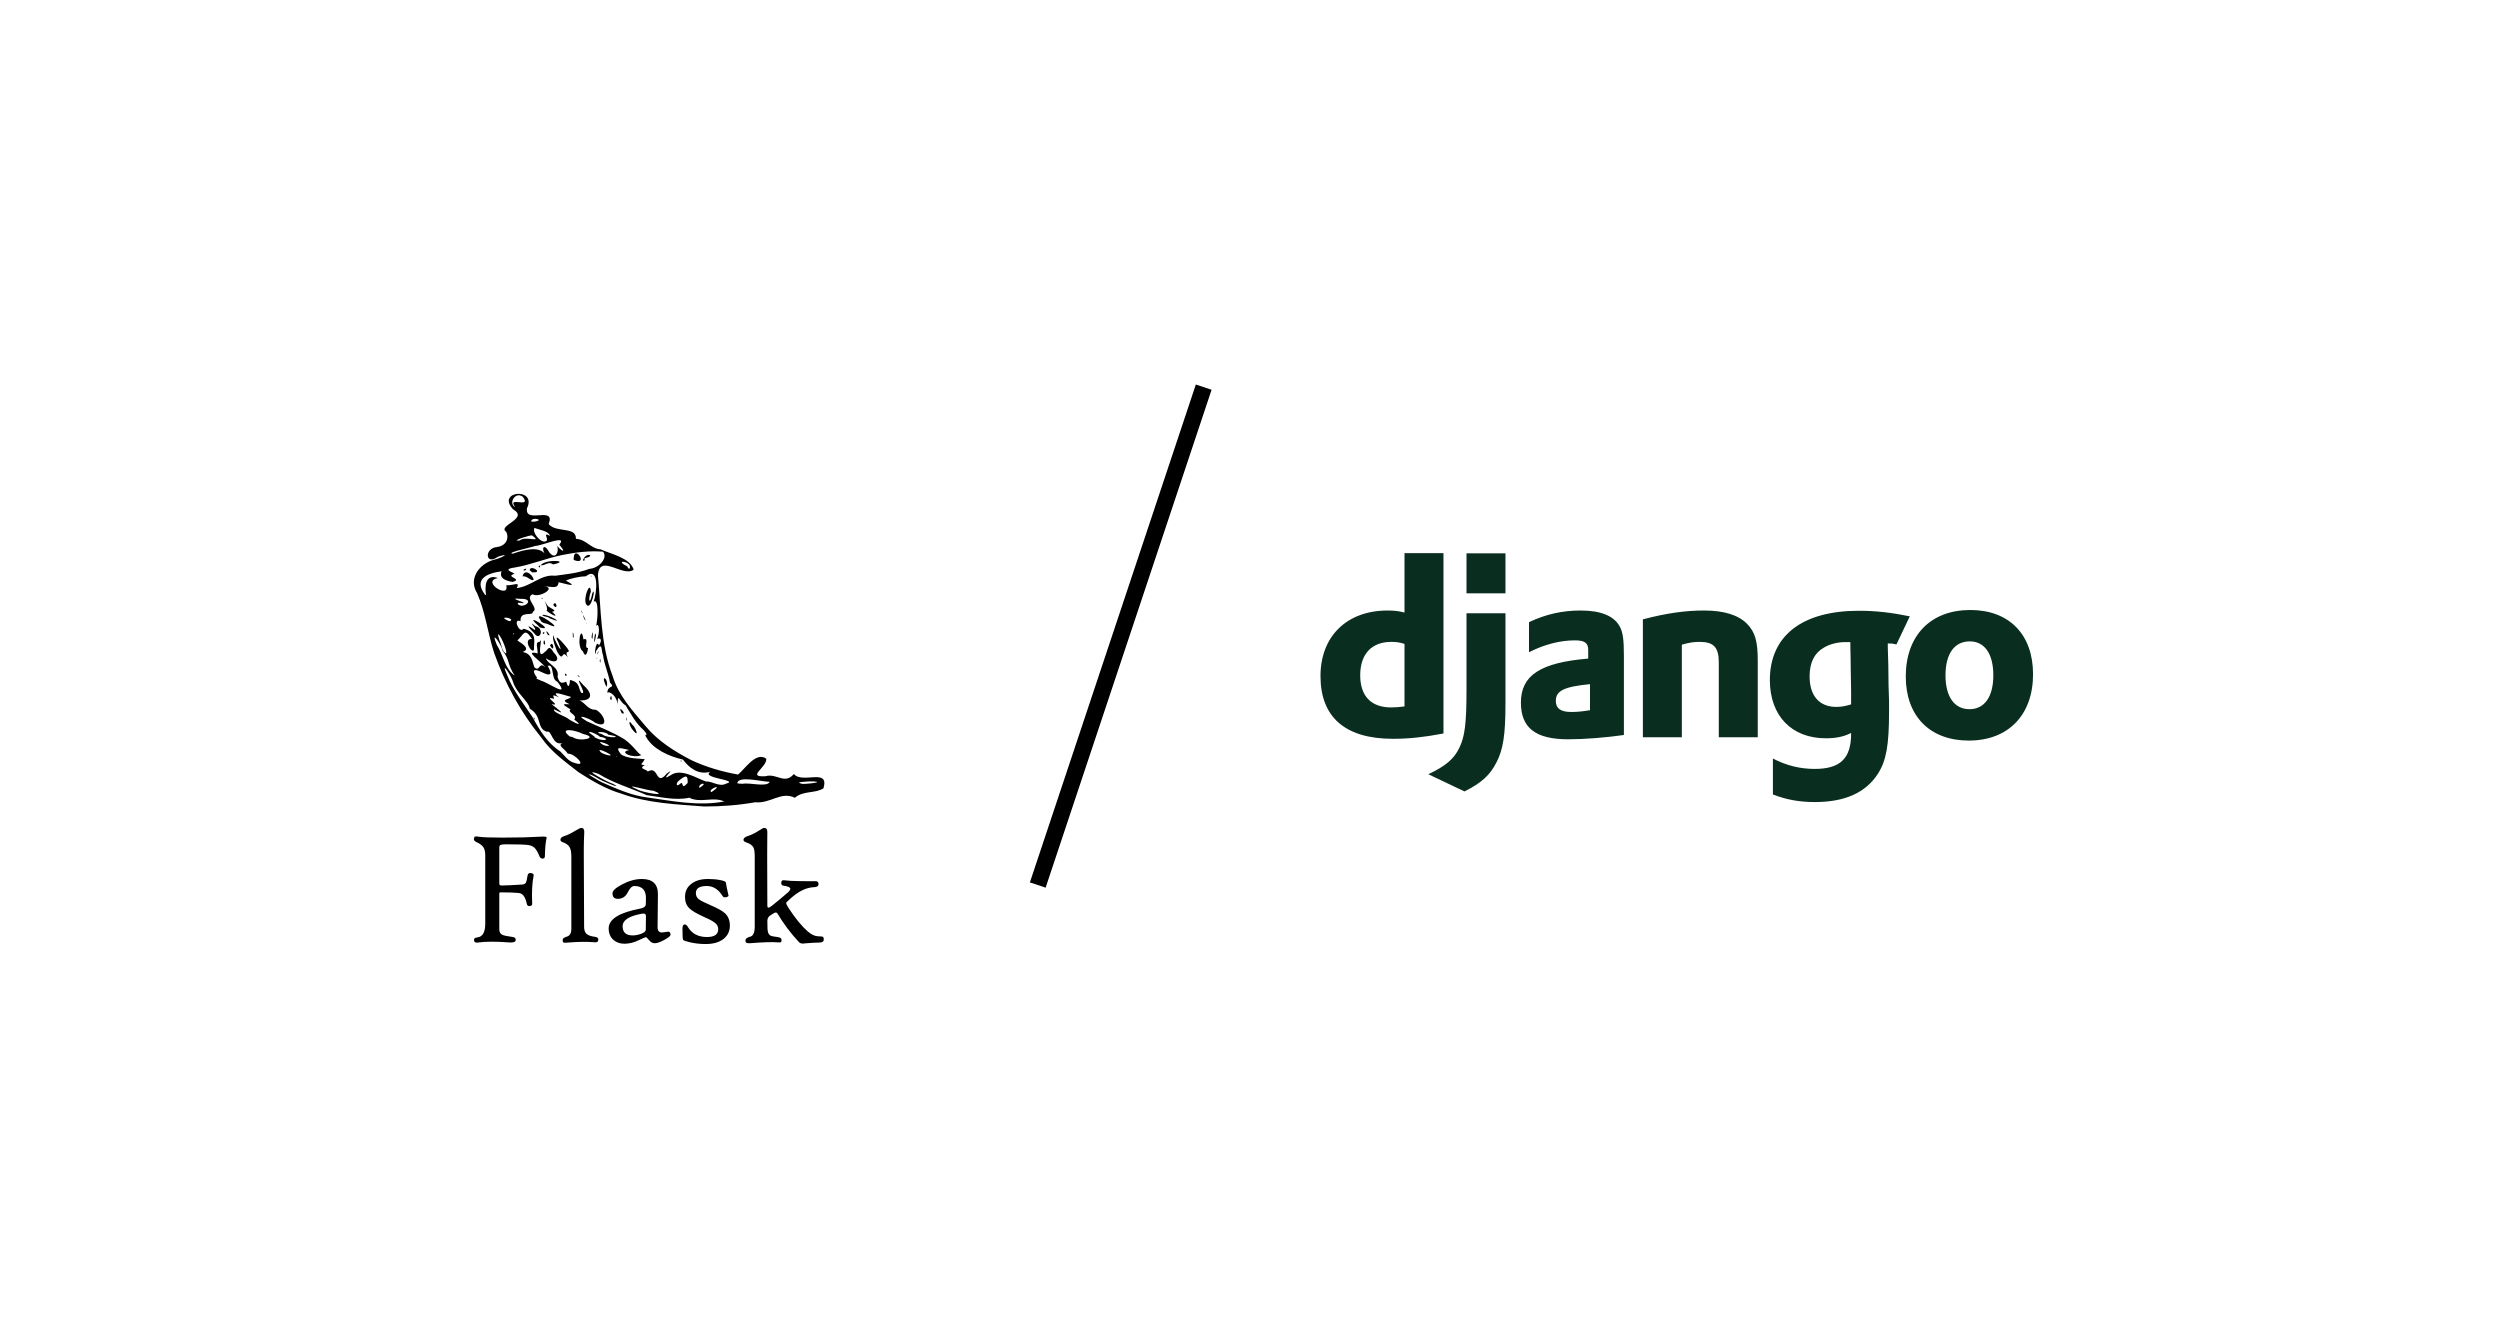 <svg xmlns="http://www.w3.org/2000/svg" width="234" height="125" viewBox="0 0 234 125" fill="none"><g clip-path="url(#clip0_2419_28957)"><path d="M131.461 51.771H135.109V68.654C133.238 69.01 131.864 69.152 130.372 69.152C125.919 69.152 123.598 67.139 123.598 63.278C123.598 59.559 126.061 57.144 129.874 57.144C130.466 57.144 130.916 57.191 131.461 57.333V51.771ZM131.461 60.27C131.035 60.128 130.68 60.08 130.23 60.08C128.382 60.08 127.316 61.217 127.316 63.207C127.316 65.149 128.335 66.215 130.206 66.215C130.609 66.215 130.94 66.191 131.461 66.12V60.27Z" fill="#092E20"></path><path d="M140.912 57.404V65.859C140.912 68.773 140.698 70.17 140.059 71.378C139.467 72.539 138.685 73.273 137.075 74.078L133.688 72.468C135.298 71.71 136.08 71.047 136.577 70.028C137.098 68.986 137.264 67.778 137.264 64.604V57.404H140.912ZM137.264 51.79H140.912V55.533H137.264V51.79ZM143.115 58.233C144.725 57.475 146.265 57.143 147.947 57.143C149.818 57.143 151.049 57.641 151.594 58.612C151.902 59.157 151.997 59.867 151.997 61.383V68.796C150.362 69.033 148.302 69.199 146.786 69.199C143.731 69.199 142.357 68.133 142.357 65.764C142.357 63.206 144.18 62.022 148.657 61.643V60.838C148.657 60.175 148.325 59.938 147.402 59.938C146.052 59.938 144.536 60.317 143.114 61.051L143.115 58.233ZM148.823 64.036C146.407 64.272 145.625 64.651 145.625 65.599C145.625 66.309 146.075 66.641 147.07 66.641C147.615 66.641 148.112 66.594 148.823 66.475L148.823 64.036ZM153.773 57.972C155.928 57.404 157.705 57.143 159.505 57.143C161.376 57.143 162.726 57.57 163.532 58.399C164.289 59.18 164.526 60.033 164.526 61.857V69.009H160.879V61.999C160.879 60.602 160.405 60.08 159.102 60.08C158.605 60.08 158.155 60.127 157.421 60.341V69.009H153.773V57.972ZM165.944 70.999C167.223 71.662 168.502 71.97 169.852 71.97C172.244 71.97 173.263 70.999 173.263 68.678V68.607C172.552 68.962 171.841 69.104 170.894 69.104C167.697 69.104 165.659 66.996 165.659 63.657C165.659 59.511 168.668 57.167 173.997 57.167C175.56 57.167 177.005 57.332 178.757 57.688L177.508 60.319C176.537 60.129 177.431 60.293 176.697 60.222V60.601L176.744 62.141L176.768 64.13C176.791 64.627 176.791 65.125 176.815 65.622V66.617C176.815 69.744 176.555 71.212 175.773 72.42C174.636 74.197 172.67 75.073 169.875 75.073C168.454 75.073 167.223 74.86 165.944 74.362L165.944 70.999ZM173.192 60.104H172.813C172.103 60.08 171.274 60.27 170.705 60.625C169.829 61.122 169.378 62.022 169.378 63.301C169.378 65.125 170.279 66.167 171.889 66.167C172.387 66.167 172.789 66.072 173.263 65.93V64.675C173.263 64.249 173.239 63.775 173.239 63.278L173.216 61.596L173.192 60.388L173.192 60.104ZM184.42 57.096C188.068 57.096 190.294 59.394 190.294 63.112C190.294 66.925 187.973 69.318 184.278 69.318C180.63 69.318 178.38 67.02 178.38 63.325C178.38 59.488 180.702 57.096 184.42 57.096ZM184.349 66.38C185.746 66.38 186.575 65.22 186.575 63.206C186.575 61.217 185.77 60.033 184.373 60.033C182.928 60.033 182.099 61.194 182.099 63.206C182.099 65.22 182.928 66.38 184.349 66.38Z" fill="#092E20"></path></g><g clip-path="url(#clip1_2419_28957)"><path d="M54.156 72.281C52.906 71.299 51.573 70.356 50.662 69.029C48.745 66.688 47.269 63.979 46.26 61.131C45.65 59.279 45.441 57.294 44.654 55.514C43.832 54.221 44.796 52.808 46.212 52.397C46.842 52.276 47.951 51.681 46.613 52.106C45.413 52.986 45.297 51.307 46.527 51.2C47.367 51.089 47.676 50.402 47.389 49.783C46.487 49.195 49.575 48.55 48.021 47.672C46.404 45.927 50.284 45.591 49.327 47.574C49.098 49.098 52.039 47.293 51.356 49.054C52.05 49.9 53.954 49.247 53.906 50.433C54.917 50.502 55.264 51.352 56.212 51.417C57.196 51.862 58.977 52.211 59.312 53.319C58.336 54.091 56.078 51.724 55.969 53.861C56.264 57.019 56.189 60.272 57.344 63.278C57.89 65.099 59.215 66.532 60.411 67.95C61.556 69.338 63.106 70.316 64.687 71.139C66.073 71.793 67.567 72.226 69.078 72.499C69.691 72.03 70.773 70.288 71.728 71.022C71.774 71.848 69.832 72.748 71.637 72.657C72.698 72.337 73.433 73.476 74.306 72.448C75.111 73.401 77.65 71.84 77.077 73.787C76.303 74.287 75.174 73.985 74.399 74.672C73.121 74.034 72.103 75.243 70.688 75.091C69.117 75.372 67.518 75.486 65.925 75.488C63.311 75.282 60.642 75.195 58.155 74.284C56.754 73.877 55.387 73.079 54.156 72.281ZM56.363 73.239C57.731 73.829 59.069 74.453 60.568 74.641C62.946 74.972 65.403 75.481 67.789 75.017C66.709 74.529 65.592 75.206 64.516 74.668C63.225 74.946 61.84 74.597 60.528 74.425C59.036 73.761 57.425 73.304 56.028 72.441C54.282 71.803 56.931 73.259 57.403 73.377C58.494 73.996 56.202 73.059 55.879 72.802C54.965 72.289 54.848 72.396 55.789 72.917C55.978 73.028 56.165 73.144 56.363 73.239ZM53.761 71.399C55.086 71.89 53.755 70.467 53.148 70.549C52.879 70.082 52.12 69.787 52.655 69.537C51.692 69.871 51.646 68.266 51.194 68.495C50.175 68.174 50.797 67.034 49.583 66.333C49.472 65.596 48.377 64.956 48.028 63.844C47.874 63.274 46.791 61.639 47.456 63.161C48.022 64.626 49.019 65.881 49.849 67.134C50.492 68.328 51.253 69.576 52.426 70.32C52.821 70.699 53.203 71.28 53.761 71.399ZM49.943 67.206C49.988 67.006 50.185 67.639 49.943 67.206V67.206ZM55.349 71.987C54.926 71.822 55.642 71.856 55.349 71.987V71.987ZM56.068 72.25C55.739 72.453 55.993 71.888 56.068 72.25V72.25ZM56.969 72.625C56.307 72.368 57.397 72.217 56.969 72.625V72.625ZM58.512 73.486C57.678 73.341 58.773 73.101 58.512 73.486V73.486ZM55.548 71.419C54.688 71.413 56.213 70.988 55.548 71.419V71.419ZM56.224 71.756C55.983 71.858 56.204 71.529 56.224 71.756V71.756ZM59.6 73.864C60.143 74.207 62.77 74.615 61.125 74.004C60.849 74.062 58.075 73.219 59.6 73.864ZM54.24 69.689C53.397 69.436 54.187 69.461 54.24 69.689V69.689ZM55.811 70.606C54.962 70.385 56.221 70.32 55.811 70.606V70.606ZM57.133 71.416C56.182 71.194 57.721 71.195 57.133 71.416V71.416ZM53.6 68.992C54.237 69.481 56.169 69.055 54.575 68.701C53.85 68.314 52.216 68.05 53.33 68.934L53.6 68.992ZM58.03 71.696C56.917 71.438 58.295 71.244 58.03 71.696V71.696ZM56.684 70.626C58.241 71.066 55.374 69.641 56.299 70.464L56.505 70.557L56.684 70.626ZM59.382 72.186C58.05 71.983 60.857 72.2 59.382 72.186V72.186ZM53.032 68.139C52.669 68.162 52.974 67.864 53.032 68.139V68.139ZM61.877 73.585C61.396 73.955 61.916 73.09 61.877 73.585V73.585ZM55.55 69.68C55.089 69.669 55.46 69.419 55.55 69.68V69.68ZM53.172 67.966C52.012 67.594 54.019 67.915 53.172 67.966V67.966ZM50.355 66.146C49.435 65.416 50.25 65.74 50.355 66.146V66.146ZM57.75 70.838C57.595 70.662 57.677 70.877 57.75 70.838V70.838ZM62.351 73.663C62.101 73.765 62.337 73.392 62.351 73.663V73.663ZM57.342 70.418C56.62 70.312 57.425 70.069 57.342 70.418V70.418ZM53.914 68.245C52.904 67.819 54.544 68.177 53.914 68.245V68.245ZM59.713 71.848C58.756 71.659 60.696 71.459 59.713 71.848V71.848ZM56.697 69.801C57.828 69.947 55.35 69.031 56.448 69.719L56.697 69.801ZM60.629 72.219C61.686 71.588 61.337 73.698 62.422 72.397C63.491 71.616 61.498 73.363 62.816 72.536C63.769 71.898 65.177 72.839 66.067 73.145C66.706 73.114 67.328 73.698 67.984 73.342C69.246 73.002 65.515 72.838 66.493 72.235C65.338 72.572 64.485 71.835 63.917 71.095C62.621 70.796 61.124 70.134 60.477 68.986C60.213 68.556 60.857 69.048 60.249 68.344C59.469 67.65 59.079 66.861 58.555 66.017C57.929 65.683 57.855 64.701 57.792 65.985C57.797 65.174 57.036 64.629 56.85 64.855C56.847 64.075 57.665 64.466 57.093 63.889C56.97 63.08 56.564 62.237 56.442 61.323C56.253 60.883 56.415 59.941 55.795 60.937C55.57 61.99 55.721 59.643 56.072 60.416C56.533 59.627 55.906 59.72 55.881 59.829C56.181 59.163 56.071 58.217 55.802 58.578C55.962 57.871 56.055 55.978 55.563 56.314C55.861 55.575 56.129 52.933 54.833 53.941C54.309 53.948 53.4 54.131 52.97 54.345C54.317 55.087 52.834 54.613 52.286 54.495C52.214 55.182 51.671 54.885 50.992 54.892C52.077 55.026 50.465 56.001 49.844 55.622C49.036 56.008 50.54 56.971 49.859 57.27C49.944 57.718 48.623 57.107 48.726 58.145C47.942 57.814 48.618 59.375 49.011 58.847C50.344 59.208 49.949 60.03 49.983 60.812C49.766 61.267 48.91 59.742 49.792 59.812C49.096 58.682 49.022 59.403 48.444 59.929C48.31 59.967 49.919 60.676 48.909 61.027C49.797 61.164 49.824 61.942 50.005 62.434C50.538 62.99 50.428 61.819 51.068 62.488C50.663 61.892 48.926 60.809 50.325 61.157C50.317 60.557 50.072 60.074 50.501 60.085C50.926 59.317 50.056 61.981 51.013 61.004C51.277 60.888 51.344 60.235 51.82 61.066C52.511 61.747 52.069 62.239 51.094 61.616C51.268 62.208 52.399 62.419 52.186 63.346C52.411 64.16 52.727 63.86 53.001 63.813C53.217 64.604 53.339 64.023 53.349 63.645C54.336 63.857 54.104 64.44 54.413 64.847C55.093 65.154 53.441 62.768 54.607 64.13C55.835 65.239 55.068 65.701 53.966 65.524C54.663 65.467 54.888 66.466 55.76 66.431C56.556 66.81 57.094 68.263 55.723 67.658C55.248 67.229 53.564 66.7 54.94 67.516C56.209 68.104 57.218 68.455 58.442 69.193C59.318 69.819 59.696 70.535 60.028 70.677C59.292 71.029 57.809 70.396 58.91 70.202C58.223 70.078 57.451 69.73 58.108 70.585C58.668 71.053 60.09 71.003 60.346 71.056C60.13 71.532 59.759 71.57 60.354 71.607C59.69 71.961 60.568 72.017 60.629 72.219ZM59.27 68.38C58.865 67.956 58.76 67.165 59.198 67.853C59.422 67.944 59.916 69.148 59.27 68.38ZM63.697 71.192C63.705 71.384 63.95 71.175 63.697 71.192V71.192ZM58.632 67.342C58.615 66.703 58.777 67.836 58.632 67.342V67.342ZM58.191 66.751C57.682 65.767 58.832 67.029 58.191 66.751V66.751ZM52.858 63.07C53.005 63.581 53.157 62.99 52.858 63.07V63.07ZM57.103 65.37C57.286 64.68 57.318 65.949 57.103 65.37V65.37ZM54.104 63.285C53.893 62.905 54.546 63.642 54.104 63.285V63.285ZM56.677 64.11C56.195 63.03 57.019 63.52 56.784 64.287L56.677 64.11ZM52.24 61.151C52.024 60.796 51.668 59.757 51.783 59.439C51.886 59.956 52.882 61.663 52.27 60.147C51.596 58.875 53.078 60.559 53.23 60.877C53.301 61.192 52.814 60.79 53.144 61.53C52.541 60.688 52.788 61.995 52.24 61.151ZM50.868 60.205C50.925 59.382 51.182 60.77 50.868 60.205V60.205ZM51.485 60.418C51.779 59.797 51.984 61.285 51.485 60.418V60.418ZM50.001 59.27C49.491 58.762 49.121 58.295 50.025 58.955C50.373 58.968 49.251 57.892 50.109 58.613C51.011 58.777 50.554 60.092 50.001 59.27ZM50.781 59.25C50.938 59.539 51.077 58.956 50.781 59.25V59.25ZM51.261 59.403C50.811 58.561 51.806 59.757 51.261 59.403V59.403ZM50.307 58.492C48.823 57.171 52.172 59.183 50.549 58.737L50.307 58.492ZM54.56 60.963C53.917 60.578 54.389 58.252 54.609 59.843C55.233 59.64 54.574 60.665 55.039 60.654C54.967 61.3 54.758 61.533 54.56 60.963ZM56.133 61.893C56.196 61.192 56.266 62.373 56.133 61.893V61.893ZM55.86 61.622C55.867 61.975 55.93 61.323 55.86 61.622V61.622ZM50.598 58.058C49.644 56.742 53.369 59.389 51.209 58.392C50.983 58.332 50.711 58.311 50.598 58.058ZM53.627 59.664C53.537 58.556 53.828 59.847 53.627 59.664V59.664ZM55.927 61.14C55.941 61.557 56.105 60.509 55.927 61.14V61.14ZM50.745 57.556C51.311 57.435 53.093 58.551 51.457 57.875C51.275 57.673 50.887 57.765 50.745 57.556ZM55.611 59.981C55.672 58.849 55.95 59.305 55.613 60.144L55.611 59.981ZM51.166 57.162C51.397 56.823 50.552 55.63 51.287 56.734C51.605 56.986 52.207 57.157 51.675 57.263C52.511 58 51.472 57.462 51.166 57.162ZM55.37 59.628C55.511 60.384 55.53 58.337 55.37 59.628V59.628ZM50.683 55.97C50.777 56.205 50.86 55.894 50.683 55.97V55.97ZM51.78 56.623C52.062 56.03 52.301 57.283 51.78 56.623V56.623ZM54.873 58.343C54.871 58.116 54.932 58.674 54.873 58.343V58.343ZM54.694 57.947C54.265 56.888 55.094 58.508 54.694 57.947V57.947ZM54.431 57.252C54.359 56.815 54.675 57.802 54.431 57.252V57.252ZM54.86 56.555C54.565 56.036 55.232 54.267 55.307 55.364C54.996 56.219 55.217 56.697 55.433 55.55C55.834 54.648 55.347 57.331 54.86 56.555ZM55.301 53.924C55.329 54.114 55.429 53.767 55.301 53.924V53.924ZM54.564 68.433C54.39 68.281 54.587 68.53 54.564 68.433V68.433ZM56.081 69.2C56.925 69.417 56.921 69.069 56.158 68.965C55.748 68.584 54.453 68.179 55.612 68.918C55.689 69.113 55.931 69.108 56.081 69.2ZM53.086 67.21C53.55 67.558 54.837 68.193 53.748 67.343C54.115 66.916 53.046 66.689 53.4 66.404C52.498 65.851 52.688 65.901 53.321 65.918C52.236 65.433 53.477 65.47 53.419 65.221C53.001 65.139 51.341 64.483 52.317 65.275C51.325 64.769 52.081 65.463 51.781 65.39C50.766 65.114 52.685 66.163 51.62 65.902C52.202 66.363 53.187 67.084 51.866 66.39C51.692 66.641 52.811 67.02 53.086 67.21ZM54.672 68.122C53.726 67.362 56.601 68.743 54.672 68.122V68.122ZM62.793 73.042C62.53 73.368 62.818 72.659 62.793 73.042V73.042ZM63.628 73.393C64.073 72.962 63.646 74.08 64.365 73.287C64.373 72.72 64.343 72.385 63.539 73.074C63.317 73.198 63.218 73.719 63.628 73.393ZM50.378 65.072C49.42 64.537 50.242 64.535 50.378 65.072V65.072ZM51.269 65.656C50.088 65.159 50.938 65.107 51.269 65.656V65.656ZM56.34 68.714C56.835 69.154 58.614 69.037 56.941 68.769C56.694 68.402 55.369 68.49 56.34 68.714ZM63.31 73.019C62.572 73.304 64.072 72.38 63.31 73.019V73.019ZM64.895 74.108C64.566 74.198 64.9 73.902 64.895 74.108V74.108ZM64.897 73.82C64.08 73.873 65.741 72.927 64.897 73.82V73.82ZM48.186 63.237C47.467 62.211 47.739 61.75 47.045 60.912C46.913 60.271 45.855 58.818 46.498 60.357C47.086 61.258 47.261 62.652 48.186 63.237ZM64.632 73.536C63.996 73.1 66.186 72.533 64.632 73.536V73.536ZM65.817 74C65.326 73.861 66.595 73.333 65.817 74V74ZM50.114 63.938C49.539 63.895 50.336 63.607 50.114 63.938V63.938ZM65.57 73.683C66.323 73.198 65.397 73.273 65.434 73.728L65.57 73.683ZM55.356 67.246C54.958 67.273 55.33 66.917 55.356 67.246V67.246ZM55.987 67.609C55.679 67.672 55.786 67.203 55.987 67.609V67.609ZM66.778 74.011C67.742 73.316 66.194 73.878 66.576 74.144L66.778 74.011ZM66.408 73.833C65.579 74.124 67.194 73.175 66.408 73.833V73.833ZM68.295 75.089C67.654 74.975 68.823 74.736 68.295 75.089V75.089ZM50.598 63.699C51.304 63.857 53.423 65.44 52.173 63.809C51.533 63.62 51.917 62.055 51.264 62.331C51.702 63.064 51.624 63.375 50.704 62.914C49.548 62.349 50.055 63.193 50.281 63.426C49.972 63.496 50.688 63.693 50.598 63.699L50.598 63.699ZM47.377 61.156C47.504 60.632 46.211 58.276 46.767 59.975C46.967 60.331 46.947 61.005 47.377 61.156ZM53.289 64.8C52.924 64.496 53.271 64.757 53.289 64.8V64.8ZM54.184 65.009C53.194 64.784 54.184 64.454 54.184 65.009V65.009ZM61.953 69.906C61.368 69.897 61.805 69.527 61.953 69.906V69.906ZM62.326 70.178C62.111 70.219 62.271 69.966 62.326 70.178V70.178ZM65.405 72.118C65.035 72.09 65.701 71.899 65.405 72.118V72.118ZM48.985 61.566C48.078 61.333 49.833 61.239 48.985 61.566V61.566ZM61.269 69.305C60.729 69.441 61.259 68.757 61.269 69.305V69.305ZM48.651 60.786C48.147 60.666 49.195 60.603 48.651 60.786V60.786ZM50.23 61.551C50.063 61.62 50.22 61.371 50.23 61.551V61.551ZM69.492 73.363C70.192 73.222 71.787 73.72 72.044 73.178C71.194 73.157 69.105 72.578 69.006 73.316L69.192 73.345L69.492 73.363H69.492ZM50.732 61.678C50.298 61.657 50.745 61.122 50.732 61.678V61.678ZM46.58 58.797C45.863 58.637 46.392 57.739 46.58 58.797V58.797ZM47.57 59.046C46.664 58.74 47.583 58.706 47.57 59.046V59.046ZM48.136 59.325C47.972 59.192 48.008 59.491 48.136 59.325V59.325ZM51.697 61.608C51.299 61.494 51.864 61.454 51.697 61.608V61.608ZM47.759 58.698C46.612 58.578 47.663 57.898 47.759 58.698V58.698ZM45.729 57.38C45.531 57.519 45.7 57.011 45.729 57.38V57.38ZM46.031 57.152C45.771 57.208 45.982 56.715 46.031 57.152V57.152ZM47.699 58.148C48.405 57.871 46.414 57.575 47.555 58.096L47.699 58.148ZM70.028 71.94C69.455 71.812 70.48 71.526 70.028 71.94V71.94ZM72.726 73.338C72.27 73.409 72.907 72.804 72.726 73.338V73.338ZM47.87 57.274C47.31 57.377 47.944 56.756 47.87 57.274V57.274ZM45.496 55.683C45.368 54.953 45.386 53.669 46.605 54.103C44.978 54.426 47.733 56.126 47.385 54.784C48.069 54.818 48.724 54.379 48.364 55.044C49.714 54.895 50.648 53.725 51.951 53.89C52.966 53.755 54.075 53.654 55.169 53.245C56.068 53.18 56.934 52.212 56.441 51.638C55.215 51.534 53.931 51.687 52.576 51.957C51.075 52.269 49.71 52.862 48.195 53.117C46.717 53.316 48.492 53.663 48.068 53.741C47.298 54.009 48.988 54.189 47.969 54.471C47.339 54.352 46.684 54.135 46.953 53.472C45.538 53.656 44.295 54.242 45.413 55.682L45.496 55.683L45.496 55.683ZM48.906 53.947C49.237 52.725 50.682 54.953 49.449 54.109C49.302 53.999 49.059 53.909 48.906 53.947ZM48.97 53.354C49.224 53.555 49.449 52.998 48.97 53.354V53.354ZM49.578 53.364C49.622 52.802 50.97 53.662 49.8 53.566L49.578 53.364ZM50.409 53.03C50.497 53.345 50.713 52.675 50.409 53.03V53.03ZM50.622 52.888C51.128 52.28 53.486 52.499 51.76 52.828C51.297 52.479 50.943 53.033 50.622 52.888ZM53.699 52.413C53.623 50.753 55.229 53.002 53.699 52.413V52.413ZM54.573 52.408C54.892 51.572 55.812 52.072 54.721 52.24C54.744 52.329 54.688 52.672 54.573 52.408ZM47.526 56.845C46.513 56.338 48.479 56.261 47.526 56.845V56.845ZM48.231 57.04C47.504 56.896 48.566 56.685 48.231 57.04V57.04ZM46.153 55.566C45.508 55.407 46.697 55.147 46.153 55.566V55.566ZM74.318 73.186C73.901 73.404 74.334 72.7 74.318 73.186V73.186ZM71.456 71.232C71.088 71.281 71.537 70.673 71.456 71.232V71.232ZM75.105 73.374C75.867 73.377 77.413 73.137 75.756 73.138C75.495 73.178 74.24 73.17 75.105 73.374ZM48.851 56.697C49.468 56.655 49.816 56.017 48.731 56.053C47.051 55.88 50.214 56.629 48.516 56.415C48.288 56.566 48.838 56.739 48.851 56.697ZM49.394 56.972C49.203 57.182 49.33 56.577 49.394 56.972V56.972ZM50.039 55.254C49.668 55.165 50.306 54.922 50.039 55.254V55.254ZM47.987 51.826C49.088 51.452 50.593 51.031 51.113 52.01C50.584 51.374 50.9 50.747 51.399 51.678C52.105 52.62 52.459 51.25 52 50.934C52.524 51.584 53.118 51.892 52.35 50.975C53.186 49.971 50.678 51.107 50.108 51.095C49.834 51.218 47.277 51.747 47.987 51.826ZM48.632 50.591C49.26 50.117 50.804 50.873 49.813 50.12C49.716 50.034 47.645 50.691 48.632 50.591ZM50.921 50.685C51.655 50.704 50.605 49.698 51.479 50.154C51.336 49.685 50.46 49.597 50.032 49.409C49.79 49.838 50.525 50.691 50.921 50.685ZM49.034 48.608C48.588 48.783 49.288 48.263 49.034 48.608V48.608ZM49.969 48.831C51.153 48.675 49.667 48.322 49.73 48.819L49.969 48.831ZM48.223 47.465C47.389 46.377 49.791 47.648 48.943 46.508C48.23 45.941 47.545 47.148 48.223 47.465ZM58.92 53.227C59.303 52.55 57.342 52.313 58.663 52.987C58.784 53.028 58.757 53.274 58.92 53.227ZM51.158 78.452C51.073 78.786 51.021 79.346 51.001 80.133C51.001 80.287 50.932 80.365 50.792 80.365C50.653 80.365 50.556 80.297 50.501 80.163C50.351 79.799 50.209 79.545 50.075 79.4C49.915 79.231 49.704 79.129 49.439 79.094C49.156 79.049 48.448 79.027 47.318 79.027C47.059 79.027 46.889 79.055 46.81 79.109C46.76 79.144 46.735 79.219 46.735 79.334V82.718C46.735 82.833 46.807 82.887 46.952 82.883C47.395 82.877 48.038 82.847 48.879 82.793C49.044 82.773 49.154 82.719 49.212 82.632C49.269 82.545 49.325 82.32 49.38 81.956C49.414 81.757 49.532 81.679 49.731 81.724C49.9 81.759 49.973 81.837 49.948 81.956C49.808 82.634 49.763 83.515 49.813 84.601C49.818 84.73 49.736 84.8 49.567 84.81C49.427 84.825 49.34 84.75 49.305 84.586C49.176 83.963 48.935 83.631 48.584 83.588C48.233 83.546 47.661 83.525 46.87 83.525C46.78 83.525 46.735 83.557 46.735 83.622V86.984C46.735 87.233 46.827 87.403 47.011 87.492C47.156 87.567 47.467 87.634 47.945 87.694C48.19 87.719 48.296 87.826 48.267 88.015C48.237 88.18 48.018 88.245 47.609 88.21C46.429 88.115 45.455 88.12 44.688 88.225C44.473 88.254 44.367 88.167 44.367 87.963C44.367 87.834 44.473 87.759 44.688 87.739C45.176 87.684 45.42 87.256 45.42 86.454V80.058C45.42 79.73 45.361 79.477 45.244 79.3C45.127 79.123 44.909 78.962 44.591 78.818C44.391 78.728 44.317 78.606 44.367 78.452C44.391 78.357 44.431 78.305 44.486 78.295C44.536 78.28 44.668 78.29 44.882 78.325C45.196 78.375 45.935 78.4 47.101 78.4C48.476 78.4 49.664 78.369 50.665 78.31C50.999 78.29 51.166 78.317 51.166 78.392C51.166 78.412 51.163 78.432 51.158 78.452ZM56.003 87.936C56.003 88.136 55.891 88.223 55.667 88.198C54.98 88.133 54.128 88.143 53.112 88.227C52.908 88.248 52.782 88.242 52.735 88.213C52.687 88.183 52.664 88.101 52.664 87.966C52.664 87.847 52.799 87.746 53.071 87.663C53.343 87.582 53.478 87.336 53.478 86.928V80.166C53.478 79.762 53.419 79.466 53.303 79.276C53.185 79.087 52.98 78.94 52.686 78.836C52.532 78.781 52.454 78.704 52.454 78.604C52.454 78.454 52.566 78.342 52.79 78.268C53.129 78.158 53.481 77.989 53.844 77.76C54.143 77.58 54.333 77.491 54.412 77.491C54.596 77.491 54.689 77.618 54.689 77.872C54.689 77.852 54.679 78.101 54.658 78.619C54.644 79.112 54.639 79.597 54.644 80.076L54.673 86.748C54.673 87.052 54.748 87.273 54.898 87.41C55.047 87.546 55.304 87.637 55.667 87.682C55.891 87.707 56.003 87.791 56.003 87.936V87.936ZM62.761 87.496C62.761 87.601 62.571 87.758 62.19 87.97C61.808 88.182 61.503 88.288 61.274 88.288C61.08 88.288 60.908 88.193 60.759 88.004C60.609 87.814 60.504 87.72 60.445 87.72C60.4 87.72 60.163 87.822 59.735 88.026C59.307 88.231 58.876 88.333 58.442 88.333C58.034 88.333 57.693 88.213 57.419 87.974C57.12 87.71 56.971 87.351 56.971 86.898C56.971 86.036 57.957 85.419 59.929 85.045C60.268 84.98 60.44 84.843 60.445 84.634L60.46 84.156C60.49 83.339 60.129 82.931 59.377 82.931C59.162 82.931 58.959 83.122 58.767 83.506C58.576 83.89 58.3 84.096 57.942 84.126C57.533 84.166 57.329 83.994 57.329 83.611C57.329 83.371 57.633 83.093 58.241 82.774C58.878 82.44 59.491 82.273 60.079 82.273C61.09 82.273 61.59 82.754 61.581 83.715L61.55 86.793C61.546 87.117 61.683 87.279 61.961 87.279C62.016 87.279 62.121 87.267 62.275 87.242C62.43 87.217 62.52 87.204 62.545 87.204C62.689 87.204 62.761 87.302 62.761 87.496ZM60.46 85.793C60.465 85.668 60.436 85.585 60.374 85.546C60.311 85.506 60.214 85.498 60.079 85.523C58.878 85.737 58.278 86.129 58.278 86.696C58.278 87.269 58.589 87.555 59.212 87.555C59.461 87.555 59.718 87.508 59.981 87.414C60.291 87.304 60.445 87.172 60.445 87.017L60.46 85.793ZM68.316 86.636C68.316 87.164 68.112 87.584 67.707 87.895C67.301 88.207 66.747 88.362 66.044 88.362C65.576 88.362 65.108 88.313 64.64 88.213C64.236 88.123 64.002 88.041 63.937 87.966C63.897 87.896 63.878 87.556 63.878 86.943C63.878 86.679 63.937 86.542 64.057 86.532C64.176 86.517 64.279 86.582 64.363 86.726C64.737 87.379 65.34 87.705 66.171 87.705C66.873 87.705 67.225 87.461 67.225 86.972C67.225 86.758 67.145 86.579 66.986 86.435C66.811 86.27 66.473 86.078 65.97 85.859C65.242 85.536 64.757 85.252 64.513 85.007C64.249 84.749 64.117 84.4 64.117 83.961C64.117 83.423 64.323 83.005 64.737 82.706C65.12 82.417 65.633 82.273 66.276 82.273C66.679 82.273 67.048 82.305 67.382 82.37C67.741 82.435 67.927 82.514 67.942 82.609C67.982 82.888 68.064 83.291 68.189 83.82C68.204 83.884 68.134 83.936 67.98 83.976C67.815 84.011 67.706 83.984 67.651 83.894C67.257 83.251 66.759 82.93 66.156 82.93C65.474 82.93 65.133 83.149 65.133 83.588C65.133 83.832 65.225 84.026 65.409 84.17C65.574 84.295 65.96 84.49 66.567 84.754C67.205 85.028 67.638 85.274 67.868 85.493C68.167 85.777 68.316 86.158 68.316 86.636ZM77.106 87.944C77.106 88.118 76.989 88.21 76.755 88.22C76.406 88.225 75.95 88.25 75.388 88.295C75.109 88.35 74.909 88.315 74.79 88.191C74.003 87.344 73.335 86.457 72.787 85.53C72.742 85.451 72.685 85.411 72.615 85.411C72.531 85.411 72.384 85.486 72.175 85.635C71.94 85.764 71.823 85.949 71.823 86.188C71.823 86.357 71.828 86.601 71.838 86.921C71.849 87.239 71.928 87.448 72.077 87.548C72.182 87.618 72.424 87.672 72.802 87.712C73.036 87.742 73.153 87.829 73.153 87.974C73.153 88.088 73.135 88.16 73.097 88.186C73.06 88.214 72.961 88.22 72.802 88.205C72.304 88.161 71.462 88.186 70.277 88.28C69.978 88.305 69.816 88.267 69.791 88.168C69.781 88.133 69.776 88.083 69.776 88.018C69.776 87.864 69.928 87.747 70.232 87.668C70.506 87.597 70.643 87.276 70.643 86.704V80.173C70.643 79.765 70.603 79.481 70.523 79.322C70.414 79.117 70.184 78.958 69.836 78.843C69.672 78.789 69.589 78.712 69.589 78.612C69.589 78.467 69.707 78.355 69.94 78.276C70.317 78.15 70.676 77.976 71.009 77.76C71.283 77.581 71.453 77.491 71.517 77.491C71.721 77.491 71.823 77.62 71.823 77.88C71.823 77.844 71.821 78.091 71.816 78.619C71.81 79.107 71.808 79.596 71.808 80.084L71.823 84.761C71.823 84.891 71.858 84.955 71.928 84.955C72.002 84.955 72.117 84.891 72.272 84.761C72.685 84.437 73.193 84.014 73.796 83.491C73.916 83.366 73.975 83.267 73.975 83.192C73.975 83.058 73.773 82.962 73.37 82.908C73.196 82.888 73.113 82.791 73.123 82.616C73.138 82.442 73.226 82.367 73.385 82.392C73.744 82.442 74.267 82.47 74.954 82.475C75.432 82.479 75.908 82.482 76.381 82.482C76.535 82.487 76.613 82.579 76.613 82.759C76.613 82.928 76.491 83.02 76.247 83.035C75.863 83.05 75.502 83.137 75.163 83.297C74.69 83.51 74.184 83.887 73.646 84.425C73.607 84.455 73.587 84.492 73.587 84.537C73.587 84.606 73.671 84.773 73.841 85.037C74.463 85.984 75.051 86.698 75.604 87.182C75.958 87.486 76.289 87.638 76.598 87.638C76.827 87.638 76.969 87.654 77.023 87.686C77.079 87.719 77.106 87.805 77.106 87.944Z" fill="black"></path></g><path d="M97.133 82.84L112.667 36.236" stroke="black" stroke-width="1.553"></path><defs><clipPath id="clip0_2419_28957"><rect width="66.729" height="23.302" fill="white" transform="translate(123.578 51.771)"></rect></clipPath><clipPath id="clip1_2419_28957"><rect width="32.809" height="42.171" fill="white" transform="translate(44.352 46.22)"></rect></clipPath></defs></svg>